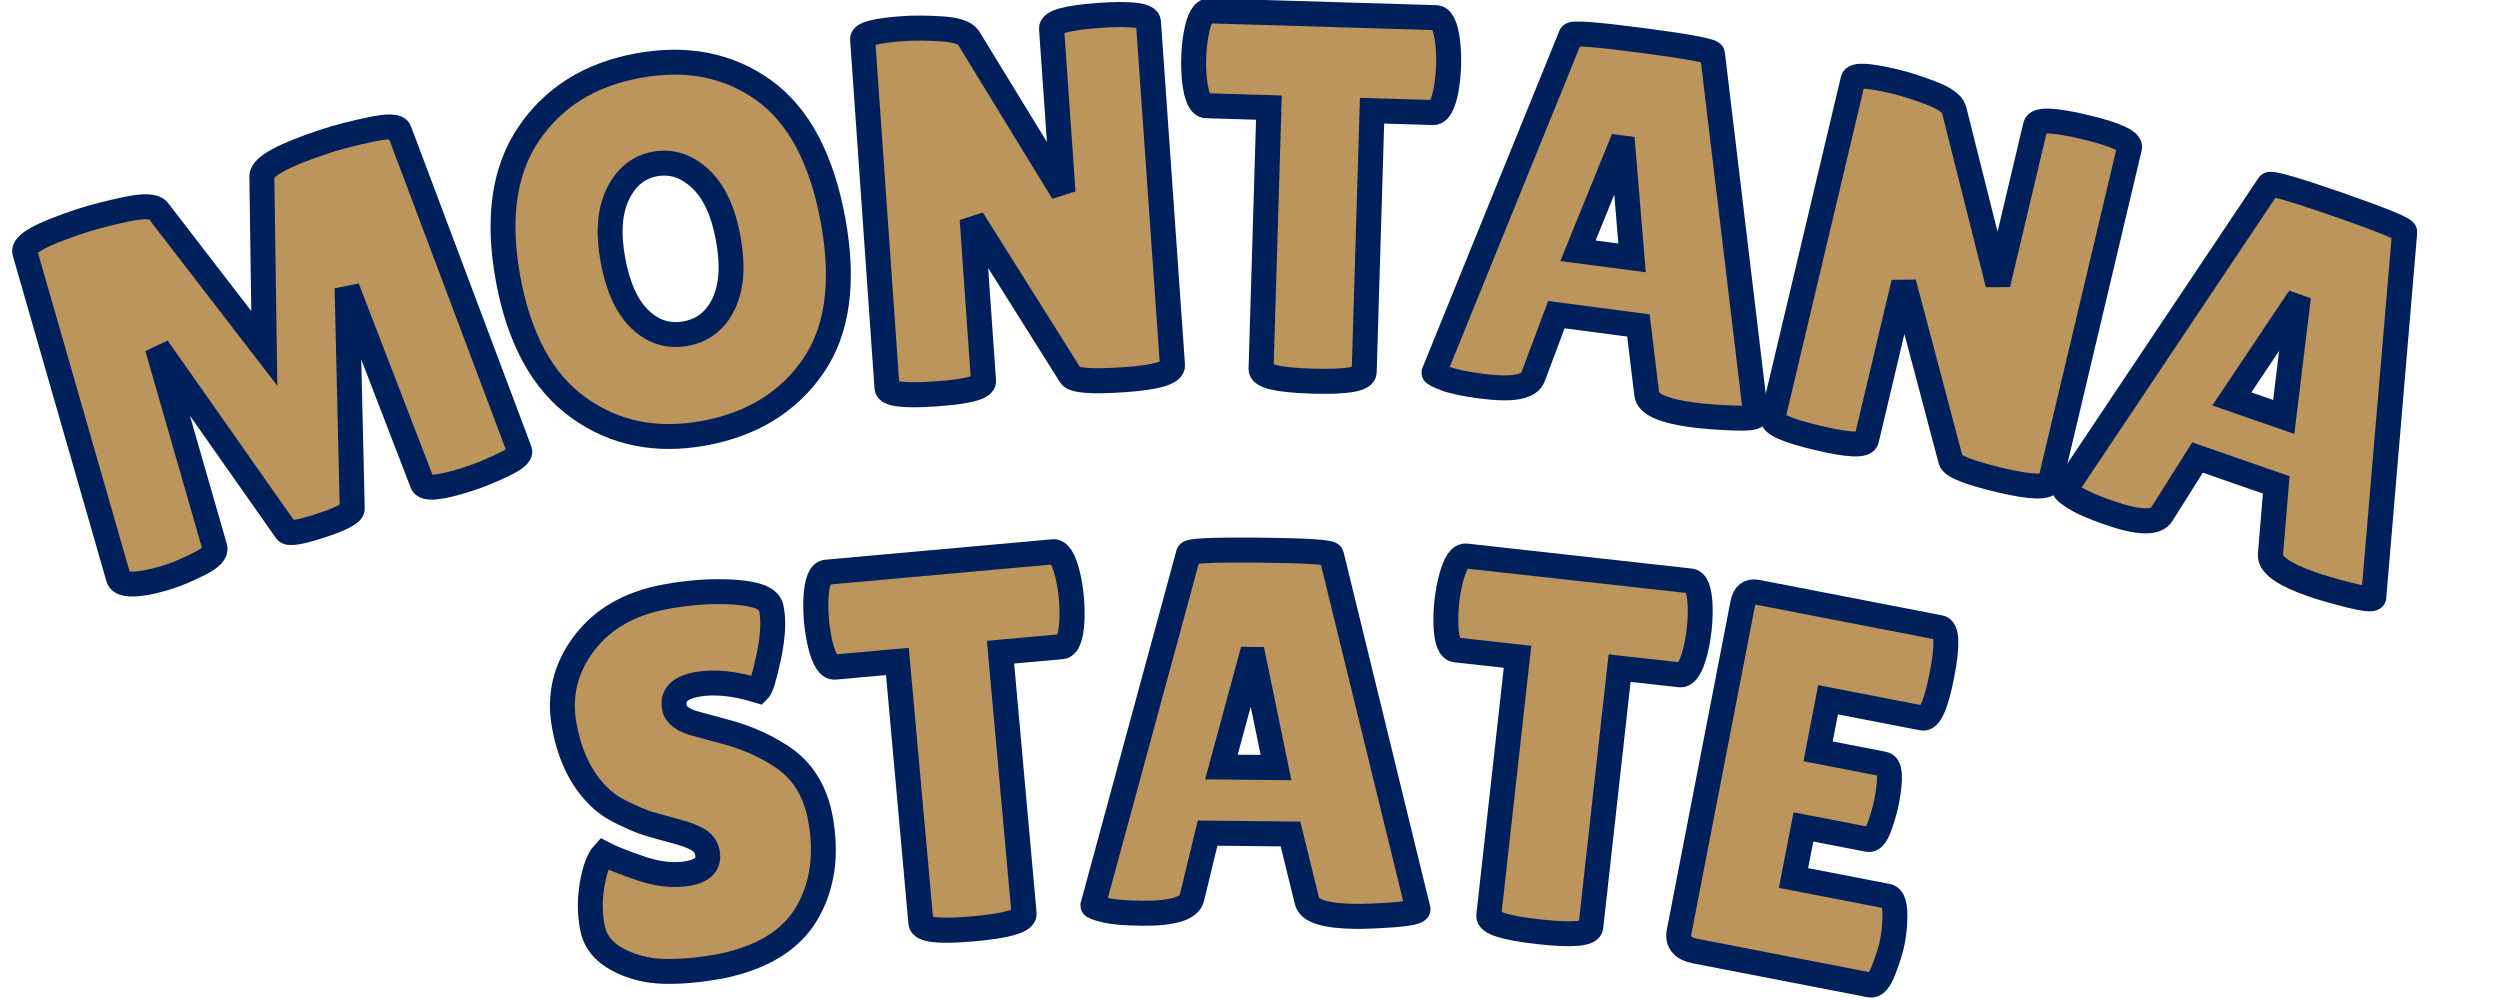 <?xml version="1.0" encoding="UTF-8" standalone="no" ?>
<!DOCTYPE svg PUBLIC "-//W3C//DTD SVG 1.1//EN" "http://www.w3.org/Graphics/SVG/1.1/DTD/svg11.dtd">
<svg xmlns="http://www.w3.org/2000/svg" xmlns:xlink="http://www.w3.org/1999/xlink" version="1.1" width="200" height="80" viewBox="0 0 200 80" xml:space="preserve">
<desc>Created with Fabric.js 5.3.0</desc>
<defs>
</defs>
<g transform="matrix(1 0 0 1 100 40)"  >
<g style=""   >
		<g transform="matrix(0.95 -0.31 0.31 0.95 -78.7 -11.78)"  >
<path style="stroke: rgb(0,32,92); stroke-width: 2; stroke-dasharray: none; stroke-linecap: butt; stroke-dashoffset: 0; stroke-linejoin: miter; stroke-miterlimit: 4; fill: rgb(188,149,92); fill-rule: nonzero; opacity: 1;"  paint-order="stroke"  transform=" translate(-18.92, 14.59)" d="M 31.27 0.04 L 31.27 0.04 Q 27.56 0.04 27.56 -0.79 L 27.56 -0.79 L 26.68 -17.51 L 21.59 -0.58 Q 21.43 -0.08 18.76 -0.08 Q 16.09 -0.08 16.01 -0.54 L 16.01 -0.54 L 10.76 -17.68 L 10.17 -1.04 Q 10.13 -0.42 8.59 -0.19 Q 7.05 0.04 6.02 0.04 Q 5 0.04 4.04 -0.08 L 4.04 -0.08 Q 2.04 -0.38 2.08 -1.13 L 2.08 -1.13 L 3.04 -28.22 Q 3.04 -29.22 8.13 -29.22 L 8.13 -29.22 Q 9.63 -29.22 11.8 -28.99 Q 13.97 -28.76 14.22 -28.1 L 14.22 -28.1 L 18.88 -14.97 L 22.97 -28.14 Q 23.35 -29.22 28.72 -29.22 L 28.72 -29.22 Q 30.27 -29.22 32.41 -28.99 Q 34.56 -28.76 34.56 -28.18 L 34.56 -28.18 L 35.77 -0.83 Q 35.77 -0.38 34.14 -0.17 Q 32.52 0.04 31.27 0.04 Z" stroke-linecap="round" />
</g>
		<g transform="matrix(0.98 -0.18 0.18 0.98 -46.35 -20.04)"  >
<path style="stroke: rgb(0,32,92); stroke-width: 2; stroke-dasharray: none; stroke-linecap: butt; stroke-dashoffset: 0; stroke-linejoin: miter; stroke-miterlimit: 4; fill: rgb(188,149,92); fill-rule: nonzero; opacity: 1;"  paint-order="stroke"  transform=" translate(-14.51, 14.57)" d="M 14.49 0.42 Q 8.63 0.42 4.94 -3.42 Q 1.25 -7.25 1.25 -14.61 Q 1.25 -21.97 4.98 -25.76 Q 8.71 -29.56 14.61 -29.56 Q 20.51 -29.56 24.14 -25.83 Q 27.76 -22.09 27.76 -14.53 Q 27.76 -6.96 24.05 -3.27 Q 20.34 0.42 14.49 0.42 Z M 14.51 -21.55 Q 12.51 -21.55 11.15 -19.72 Q 9.8 -17.88 9.8 -14.57 Q 9.8 -11.26 11.09 -9.48 Q 12.38 -7.71 14.49 -7.71 Q 16.59 -7.71 17.9 -9.5 Q 19.22 -11.3 19.22 -14.63 Q 19.22 -17.97 17.86 -19.76 Q 16.51 -21.55 14.51 -21.55 Z" stroke-linecap="round" />
</g>
		<g transform="matrix(1 -0.07 0.07 1 -18.58 -23.65)"  >
<path style="stroke: rgb(0,32,92); stroke-width: 2; stroke-dasharray: none; stroke-linecap: butt; stroke-dashoffset: 0; stroke-linejoin: miter; stroke-miterlimit: 4; fill: rgb(188,149,92); fill-rule: nonzero; opacity: 1;"  paint-order="stroke"  transform=" translate(-13.51, 14.59)" d="M 24.93 -28.39 L 24.93 -0.92 Q 24.93 -0.04 21.01 -0.04 Q 17.09 -0.04 16.76 -0.67 L 16.76 -0.67 L 9.8 -13.67 L 9.8 -0.71 Q 9.8 0.04 5.94 0.04 Q 2.08 0.04 2.08 -0.71 L 2.08 -0.71 L 2.08 -28.6 Q 2.08 -29.22 5.38 -29.22 L 5.38 -29.22 Q 6.67 -29.22 8.4 -28.99 Q 10.13 -28.76 10.51 -28.14 L 10.51 -28.14 L 17.18 -15.3 L 17.18 -28.39 Q 17.18 -29.18 21.05 -29.18 Q 24.93 -29.18 24.93 -28.39 L 24.93 -28.39 Z" stroke-linecap="round" />
</g>
		<g transform="matrix(1 0.03 -0.03 1 5.37 -24.18)"  >
<path style="stroke: rgb(0,32,92); stroke-width: 2; stroke-dasharray: none; stroke-linecap: butt; stroke-dashoffset: 0; stroke-linejoin: miter; stroke-miterlimit: 4; fill: rgb(188,149,92); fill-rule: nonzero; opacity: 1;"  paint-order="stroke"  transform=" translate(-10.45, 14.5)" d="M 14.63 -21.59 L 14.63 -0.67 Q 14.63 0.17 10.51 0.17 Q 6.38 0.17 6.38 -0.67 L 6.38 -0.67 L 6.38 -21.59 L 1.38 -21.59 Q 0.67 -21.59 0.38 -23.51 L 0.38 -23.51 Q 0.25 -24.43 0.25 -25.39 Q 0.25 -26.35 0.38 -27.26 L 0.38 -27.26 Q 0.67 -29.18 1.38 -29.18 L 1.38 -29.18 L 19.51 -29.18 Q 20.22 -29.18 20.51 -27.26 L 20.51 -27.26 Q 20.64 -26.35 20.64 -25.39 Q 20.64 -24.43 20.51 -23.51 L 20.51 -23.51 Q 20.22 -21.59 19.51 -21.59 L 19.51 -21.59 L 14.63 -21.59 Z" stroke-linecap="round" />
</g>
		<g transform="matrix(0.99 0.13 -0.13 0.99 29.41 -22.31)"  >
<path style="stroke: rgb(0,32,92); stroke-width: 2; stroke-dasharray: none; stroke-linecap: butt; stroke-dashoffset: 0; stroke-linejoin: miter; stroke-miterlimit: 4; fill: rgb(188,149,92); fill-rule: nonzero; opacity: 1;"  paint-order="stroke"  transform=" translate(-13.64, 14.53)" d="M 21.68 0.08 L 21.68 0.08 Q 18.05 0.08 17.76 -1.08 L 17.76 -1.08 L 16.38 -6.46 L 9.75 -6.46 L 8.55 -1.29 Q 8.3 0 4.54 0 L 4.54 0 Q 2.54 0 1.58 -0.23 Q 0.63 -0.46 0.63 -0.58 L 0.63 -0.58 L 8 -28.81 Q 8 -29.14 13.72 -29.14 Q 19.43 -29.14 19.43 -28.81 L 19.43 -28.81 L 26.64 -0.54 Q 26.64 -0.25 24.72 -0.08 Q 22.8 0.08 21.68 0.08 Z M 13.05 -20.39 L 10.8 -11.76 L 15.17 -11.76 L 13.3 -20.39 L 13.05 -20.39 Z" stroke-linecap="round" />
</g>
		<g transform="matrix(0.97 0.23 -0.23 0.97 56.11 -17.42)"  >
<path style="stroke: rgb(0,32,92); stroke-width: 2; stroke-dasharray: none; stroke-linecap: butt; stroke-dashoffset: 0; stroke-linejoin: miter; stroke-miterlimit: 4; fill: rgb(188,149,92); fill-rule: nonzero; opacity: 1;"  paint-order="stroke"  transform=" translate(-13.51, 14.59)" d="M 24.93 -28.39 L 24.93 -0.92 Q 24.93 -0.04 21.01 -0.04 Q 17.09 -0.04 16.76 -0.67 L 16.76 -0.67 L 9.8 -13.67 L 9.8 -0.71 Q 9.8 0.04 5.94 0.04 Q 2.08 0.04 2.08 -0.71 L 2.08 -0.71 L 2.08 -28.6 Q 2.08 -29.22 5.38 -29.22 L 5.38 -29.22 Q 6.67 -29.22 8.4 -28.99 Q 10.13 -28.76 10.51 -28.14 L 10.51 -28.14 L 17.18 -15.3 L 17.18 -28.39 Q 17.18 -29.18 21.05 -29.18 Q 24.93 -29.18 24.93 -28.39 L 24.93 -28.39 Z" stroke-linecap="round" />
</g>
		<g transform="matrix(0.95 0.33 -0.33 0.95 82.16 -9.78)"  >
<path style="stroke: rgb(0,32,92); stroke-width: 2; stroke-dasharray: none; stroke-linecap: butt; stroke-dashoffset: 0; stroke-linejoin: miter; stroke-miterlimit: 4; fill: rgb(188,149,92); fill-rule: nonzero; opacity: 1;"  paint-order="stroke"  transform=" translate(-13.64, 14.53)" d="M 21.68 0.08 L 21.68 0.08 Q 18.05 0.08 17.76 -1.08 L 17.76 -1.08 L 16.38 -6.46 L 9.75 -6.46 L 8.55 -1.29 Q 8.3 0 4.54 0 L 4.54 0 Q 2.54 0 1.58 -0.23 Q 0.63 -0.46 0.63 -0.58 L 0.63 -0.58 L 8 -28.81 Q 8 -29.14 13.72 -29.14 Q 19.43 -29.14 19.43 -28.81 L 19.43 -28.81 L 26.64 -0.54 Q 26.64 -0.25 24.72 -0.08 Q 22.8 0.08 21.68 0.08 Z M 13.05 -20.39 L 10.8 -11.76 L 15.17 -11.76 L 13.3 -20.39 L 13.05 -20.39 Z" stroke-linecap="round" />
</g>
		<g transform="matrix(0.98 -0.18 0.18 0.98 -44.83 22.57)"  >
<path style="stroke: rgb(0,32,92); stroke-width: 2; stroke-dasharray: none; stroke-linecap: butt; stroke-dashoffset: 0; stroke-linejoin: miter; stroke-miterlimit: 4; fill: rgb(188,149,92); fill-rule: nonzero; opacity: 1;"  paint-order="stroke"  transform=" translate(-11, 14.57)" d="M 3.17 -10.17 L 3.17 -10.17 Q 3.96 -9.55 5.9 -8.46 Q 7.84 -7.38 9.61 -7.38 Q 11.38 -7.38 11.38 -8.75 L 11.38 -8.75 Q 11.38 -9.38 10.88 -9.86 Q 10.38 -10.34 9.05 -10.96 Q 7.71 -11.59 7.05 -11.94 Q 6.38 -12.3 5.27 -13.11 Q 4.17 -13.92 3.59 -14.8 L 3.59 -14.8 Q 1.92 -17.18 1.92 -20.84 Q 1.92 -24.51 4.65 -27.03 Q 7.38 -29.56 11.8 -29.56 L 11.8 -29.56 Q 14.8 -29.56 17.34 -28.91 Q 19.89 -28.26 19.97 -27.22 L 19.97 -27.22 Q 19.97 -27.1 19.97 -26.97 L 19.97 -26.97 Q 19.97 -25.51 19.05 -23.28 Q 18.13 -21.05 17.76 -20.8 L 17.76 -20.8 Q 15.09 -22.18 12.99 -22.18 Q 10.88 -22.18 10.88 -20.68 L 10.88 -20.68 Q 10.88 -19.76 12.42 -19.05 L 12.42 -19.05 Q 12.76 -18.88 13.38 -18.59 Q 14.01 -18.3 14.82 -17.9 Q 15.63 -17.51 16.57 -16.9 Q 17.51 -16.3 18.59 -15.3 L 18.59 -15.3 Q 20.8 -13.22 20.8 -9.8 L 20.8 -9.8 Q 20.8 -5.34 18.34 -2.5 Q 15.88 0.33 10.76 0.42 L 10.76 0.42 Q 8.25 0.42 6.23 0 Q 4.21 -0.42 2.71 -1.63 Q 1.21 -2.83 1.21 -4.54 Q 1.21 -6.25 1.83 -7.94 Q 2.46 -9.63 3.17 -10.17 Z" stroke-linecap="round" />
</g>
		<g transform="matrix(1 -0.09 0.09 1 -23.5 19.64)"  >
<path style="stroke: rgb(0,32,92); stroke-width: 2; stroke-dasharray: none; stroke-linecap: butt; stroke-dashoffset: 0; stroke-linejoin: miter; stroke-miterlimit: 4; fill: rgb(188,149,92); fill-rule: nonzero; opacity: 1;"  paint-order="stroke"  transform=" translate(-10.45, 14.5)" d="M 14.63 -21.59 L 14.63 -0.67 Q 14.63 0.17 10.51 0.17 Q 6.38 0.17 6.38 -0.67 L 6.38 -0.67 L 6.38 -21.59 L 1.38 -21.59 Q 0.67 -21.59 0.38 -23.51 L 0.38 -23.51 Q 0.25 -24.43 0.25 -25.39 Q 0.25 -26.35 0.38 -27.26 L 0.38 -27.26 Q 0.67 -29.18 1.38 -29.18 L 1.38 -29.18 L 19.51 -29.18 Q 20.22 -29.18 20.51 -27.26 L 20.51 -27.26 Q 20.64 -26.35 20.64 -25.39 Q 20.64 -24.43 20.51 -23.51 L 20.51 -23.51 Q 20.22 -21.59 19.51 -21.59 L 19.51 -21.59 L 14.63 -21.59 Z" stroke-linecap="round" />
</g>
		<g transform="matrix(1 0.01 -0.01 1 0.58 18.62)"  >
<path style="stroke: rgb(0,32,92); stroke-width: 2; stroke-dasharray: none; stroke-linecap: butt; stroke-dashoffset: 0; stroke-linejoin: miter; stroke-miterlimit: 4; fill: rgb(188,149,92); fill-rule: nonzero; opacity: 1;"  paint-order="stroke"  transform=" translate(-13.64, 14.53)" d="M 21.68 0.08 L 21.68 0.08 Q 18.05 0.08 17.76 -1.08 L 17.76 -1.08 L 16.38 -6.46 L 9.75 -6.46 L 8.55 -1.29 Q 8.3 0 4.54 0 L 4.54 0 Q 2.54 0 1.58 -0.23 Q 0.63 -0.46 0.63 -0.58 L 0.63 -0.58 L 8 -28.81 Q 8 -29.14 13.72 -29.14 Q 19.43 -29.14 19.43 -28.81 L 19.43 -28.81 L 26.64 -0.54 Q 26.64 -0.25 24.72 -0.08 Q 22.8 0.08 21.68 0.08 Z M 13.05 -20.39 L 10.8 -11.76 L 15.17 -11.76 L 13.3 -20.39 L 13.05 -20.39 Z" stroke-linecap="round" />
</g>
		<g transform="matrix(0.99 0.11 -0.11 0.99 24.65 20.01)"  >
<path style="stroke: rgb(0,32,92); stroke-width: 2; stroke-dasharray: none; stroke-linecap: butt; stroke-dashoffset: 0; stroke-linejoin: miter; stroke-miterlimit: 4; fill: rgb(188,149,92); fill-rule: nonzero; opacity: 1;"  paint-order="stroke"  transform=" translate(-10.45, 14.5)" d="M 14.63 -21.59 L 14.63 -0.67 Q 14.63 0.17 10.51 0.17 Q 6.38 0.17 6.38 -0.67 L 6.38 -0.67 L 6.38 -21.59 L 1.38 -21.59 Q 0.67 -21.59 0.38 -23.51 L 0.38 -23.51 Q 0.25 -24.43 0.25 -25.39 Q 0.25 -26.35 0.38 -27.26 L 0.38 -27.26 Q 0.67 -29.18 1.38 -29.18 L 1.38 -29.18 L 19.51 -29.18 Q 20.22 -29.18 20.51 -27.26 L 20.51 -27.26 Q 20.64 -26.35 20.64 -25.39 Q 20.64 -24.43 20.51 -23.51 L 20.51 -23.51 Q 20.22 -21.59 19.51 -21.59 L 19.51 -21.59 L 14.63 -21.59 Z" stroke-linecap="round" />
</g>
		<g transform="matrix(0.98 0.19 -0.19 0.98 45.15 23.1)"  >
<path style="stroke: rgb(0,32,92); stroke-width: 2; stroke-dasharray: none; stroke-linecap: butt; stroke-dashoffset: 0; stroke-linejoin: miter; stroke-miterlimit: 4; fill: rgb(188,149,92); fill-rule: nonzero; opacity: 1;"  paint-order="stroke"  transform=" translate(-10.54, 14.59)" d="M 10.26 -17.59 L 15.63 -17.59 Q 16.42 -17.59 16.42 -14.67 L 16.42 -14.67 Q 16.42 -13.8 16.24 -12.61 Q 16.05 -11.42 15.55 -11.42 L 15.55 -11.42 L 10.26 -11.42 L 10.26 -7.25 L 17.93 -7.25 Q 18.63 -7.25 18.88 -5.42 L 18.88 -5.42 Q 19.01 -4.63 19.01 -3.73 Q 19.01 -2.83 18.76 -1.42 Q 18.51 0 17.93 0 L 17.93 0 L 3.67 0 Q 2.08 0 2.08 -1.29 L 2.08 -1.29 L 2.08 -28.1 Q 2.08 -29.18 3.04 -29.18 L 3.04 -29.18 L 17.97 -29.18 Q 18.84 -29.18 18.84 -25.49 Q 18.84 -21.8 17.97 -21.8 L 17.97 -21.8 L 10.26 -21.8 L 10.26 -17.59 Z" stroke-linecap="round" />
</g>
</g>
</g>
</svg>